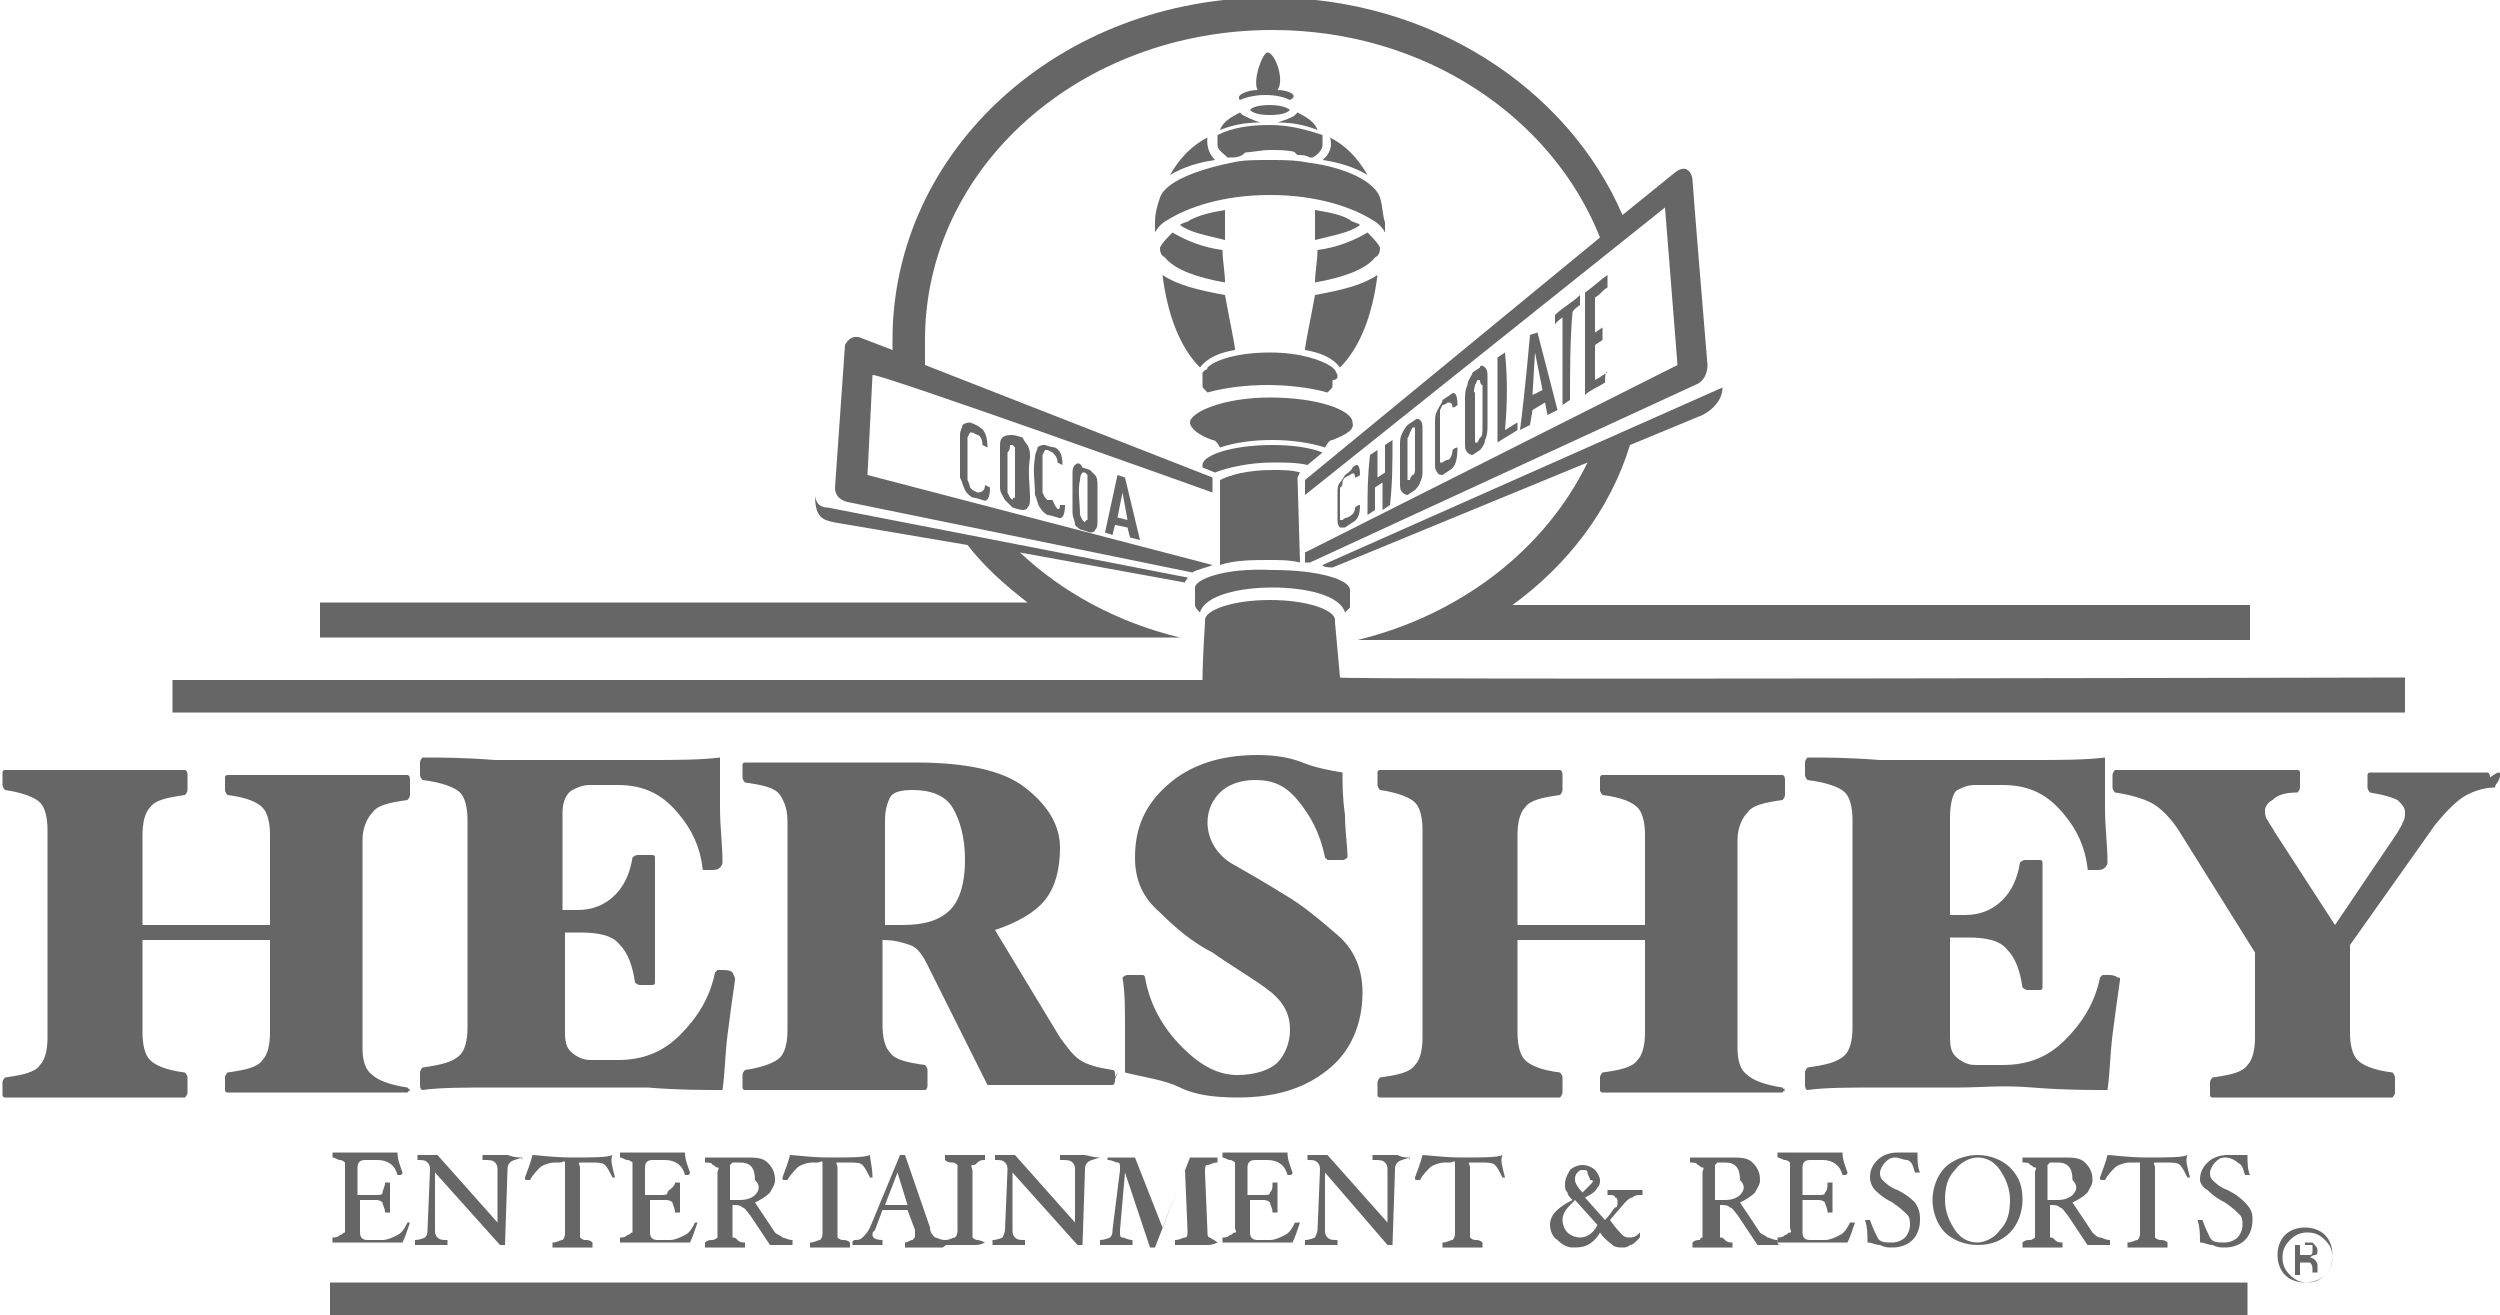 <svg version="1.1" id="Layer_1" xmlns="http://www.w3.org/2000/svg" x="0" y="0" viewBox="0 0 100 52.6" xml:space="preserve"><style>.st0{fill:#666}</style><path class="st0" d="M16.4 43.2v.3c0 .1-.1.2-.1.2H9.1s-.1 0-.1-.1v-.5c0-.1.1-.2.1-.2.7-.1 1.2-.2 1.4-.5.2-.2.3-.6.3-1.1v-3.7H5.7v3.7c0 .5.1.9.3 1.1.2.2.6.4 1.4.5 0 0 .1.1.1.2v.6c0 .1-.1.2-.1.2H.2s-.1 0-.1-.1v-.5c0-.1.1-.2.1-.2.7-.1 1.2-.2 1.4-.5.2-.2.3-.6.3-1.1v-8.3c0-.5-.1-.9-.3-1.1-.2-.2-.7-.4-1.4-.5 0 0-.1-.1-.1-.2v-.5c0-.1.1-.1.1-.1h7.2s.1 0 .1.2v.6c0 .1-.1.2-.1.2-.7.1-1.2.2-1.4.5-.2.2-.3.6-.3 1.1V37h5.1v-3.6c0-.5-.1-.9-.3-1.1-.2-.2-.6-.4-1.4-.5 0 0-.1-.1-.1-.2v-.5c0-.1.1-.1.1-.1h7.2s.1 0 .1.2v.6c0 .1-.1.2-.1.2-.7.1-1.2.2-1.4.5-.2.2-.4.6-.4 1.1v8.3c0 .5.1.9.4 1.1.2.2.7.4 1.4.5 0 0 .1.1.1.2v-.5zm13-4c-.1.7-.2 1.4-.3 2.2-.1.8-.1 1.5-.2 2.2-.8 0-1.8 0-3-.1h-6c-1.3 0-2.3 0-3 .1 0 0-.1 0-.1-.2v-.5c0-.1.1-.2.1-.2.7-.1 1.2-.2 1.5-.5.2-.2.3-.6.3-1.1v-8.3c0-.5-.1-.9-.3-1.1-.2-.2-.7-.4-1.5-.5 0 0-.1-.1-.1-.2v-.5c0-.1.1-.2.1-.2.7 0 1.6 0 2.9.1h6c1.2 0 2.2 0 3-.1v2c0 .8.1 1.5.1 2.2 0 0 0 .1-.1.2s-.2.1-.4.1h-.2c-.1 0-.1 0-.1-.1-.1-.8-.4-1.5-1-2.2s-1.3-1.1-2.4-1.1h-1.1c-.3 0-.5.1-.7.2-.2.1-.4.4-.4.9v3.9h.6c.6 0 1.1-.2 1.5-.6s.6-.9.7-1.5c0 0 .1-.1.2-.1h.6c.1 0 .1.1.1.1v5s0 .1-.1.1h-.5c-.1 0-.2-.1-.2-.1-.1-.7-.3-1.2-.6-1.5-.3-.4-.9-.5-1.6-.5h-.6v4c0 .5.1.7.4.9s.5.2.7.2h1c1 0 1.8-.3 2.5-1s1.2-1.5 1.4-2.5l.1-.1h.2c.1 0 .3 0 .4.1.1.2.1.2.1.3zm8.6-2.8c-.4.4-1 .6-1.9.6h-.7v-4.2c0-.4.1-.7.2-.9.1-.2.4-.3.9-.3.7 0 1.3.2 1.6.7s.5 1.2.5 2.1c0 .9-.2 1.6-.6 2zm6.6 6.6c0-.1 0-.2-.1-.2-.6-.1-1-.2-1.3-.4s-.5-.5-.8-.9l-2.6-4.3c.9-.3 1.6-.7 2-1.2s.6-1.2.6-2.1c0-.9-.5-1.7-1.4-2.4s-2.4-1-4.4-1h-6.8s-.1 0-.1.1v.5c0 .1.1.2.1.2.7.1 1.2.2 1.4.5s.3.6.3 1.1v8.3c0 .5-.1.9-.3 1.1-.2.2-.7.4-1.4.5 0 0-.1.1-.1.2v.5c0 .1.1.1.1.1H37s.1 0 .1-.2v-.6c0-.1-.1-.2-.1-.2-.7-.1-1.2-.2-1.4-.5-.2-.2-.3-.6-.3-1.1v-3.4c.5 0 .8.1 1.1.2s.5.4.7.8l2.4 4.8h5s.1 0 .1-.2c0-.1.1-.2.1-.3-.1.2-.1.2-.1.1zm6.8-7.2c.7.4 1.4 1 2.1 1.6.7.6 1 1.4 1 2.3 0 1.3-.5 2.4-1.4 3.1-1 .8-2.2 1.1-3.6 1.1-.9 0-1.7-.1-2.3-.4s-1.4-.4-2.2-.6v-1.8c0-.8 0-1.4-.1-2 0 0 .1-.1.2-.1h.6c.1 0 .1.1.1.1.2 1.1.7 2 1.5 2.8s1.5 1.1 2.2 1.1 1.3-.2 1.6-.5.5-.8.5-1.3c0-.7-.3-1.2-1-1.7s-1.4-.9-2.1-1.4c-.8-.4-1.5-1-2.1-1.6-.7-.6-1-1.3-1-2.2 0-1.2.4-2.1 1.3-2.9.9-.8 2.1-1.2 3.6-1.2.7 0 1.3.1 1.8.3s1 .3 1.6.4c0 .5 0 1 .1 1.7 0 .7.1 1.2.1 1.7 0 0-.1.1-.2.1h-.6l-.1-.1c-.2-1-.6-1.7-1.1-2.3s-1-.8-1.7-.8c-.6 0-1.1.2-1.4.5-.3.3-.5.7-.5 1.2 0 .6.3 1.2.9 1.6.7.4 1.4.8 2.2 1.3zm20 7.4v.3c0 .1-.1.2-.1.2h-7.2s-.1 0-.1-.1v-.5c0-.1.1-.2.1-.2.7-.1 1.2-.2 1.4-.5.2-.2.3-.6.3-1.1v-3.7h-5.1v3.7c0 .5.1.9.3 1.1.2.2.6.4 1.4.5 0 0 .1.1.1.2v.6c0 .1-.1.2-.1.2h-7.2s-.1 0-.1-.1v-.5c0-.1.1-.2.1-.2.7-.1 1.2-.2 1.4-.5.2-.2.3-.6.3-1.1v-8.3c0-.5-.1-.9-.3-1.1-.2-.2-.7-.4-1.4-.5 0 0-.1-.1-.1-.2v-.5c0-.1.1-.1.1-.1h7.2s.1 0 .1.2v.6c0 .1-.1.2-.1.2-.7.1-1.2.2-1.4.5-.2.2-.3.6-.3 1.1V37h5.1v-3.6c0-.5-.1-.9-.3-1.1-.2-.2-.6-.4-1.4-.5 0 0-.1-.1-.1-.2v-.5c0-.1.1-.1.1-.1h7.2s.1 0 .1.2v.6c0 .1-.1.2-.1.2-.7.1-1.2.2-1.4.5-.2.2-.4.6-.4 1.1v8.3c0 .5.1.9.4 1.1.2.2.7.4 1.4.5 0 0 .1.1.1.2v-.5zm13.4-4c-.1.7-.2 1.4-.3 2.2-.1.8-.1 1.5-.2 2.2-.8 0-1.8 0-3-.1s-2.1 0-2.9 0h-3.1c-1.3 0-2.3 0-3 .1 0 0-.1 0-.1-.2v-.5c0-.1.1-.2.1-.2.7-.1 1.2-.2 1.5-.5.2-.2.3-.6.3-1.1v-8.3c0-.5-.1-.9-.3-1.1-.2-.2-.7-.4-1.5-.5 0 0-.1-.1-.1-.2v-.5c0-.1.1-.2.1-.2.7 0 1.6 0 2.9.1h6c1.2 0 2.2 0 3-.1v2c0 .8.1 1.5.1 2.2 0 0 0 .1-.1.2s-.2.1-.4.1h-.2c-.1 0-.1 0-.1-.1-.1-.8-.4-1.5-1-2.2s-1.3-1.1-2.4-1.1H79c-.3 0-.5.1-.7.2s-.3.6-.3 1.1v3.9h.6c.6 0 1.1-.2 1.5-.6s.6-.9.7-1.5c0 0 .1-.1.2-.1h.6c.1 0 .1.1.1.1v5s0 .1-.1.1h-.5c-.1 0-.2-.1-.2-.1-.1-.7-.3-1.2-.6-1.5-.3-.4-.9-.5-1.6-.5H78v4c0 .5.1.7.4.9s.5.2.7.2h1c1 0 1.8-.3 2.5-1s1.2-1.5 1.4-2.5l.1-.1h.2c.1 0 .3 0 .4.1.1 0 .1 0 .1.1zM100 31c0 .1 0 .1-.1.3-.1.1-.1.2-.1.2-.5 0-1 .2-1.3.4s-.7.6-1.1 1.1L94 37.8v3.5c0 .5.1.9.3 1.1.2.2.6.4 1.4.5 0 0 .1.1.1.2v.6c0 .1-.1.2-.1.2h-7.2s-.1 0-.1-.1v-.5c0-.1.1-.2.1-.2.7-.1 1.2-.2 1.4-.5.2-.2.3-.6.3-1.1v-3.4l-3-4.8c-.3-.5-.7-.9-1-1.1-.3-.2-.9-.4-1.6-.5 0 0-.1-.1-.1-.2V31c0-.1.1-.2.1-.2h7.3s.1 0 .1.1v.6c0 .1-.1.2-.1.2-.5 0-.8.1-1 .3-.2.1-.3.3-.3.4 0 .1 0 .3.1.4.1.2.2.3.3.5l2.4 3.7 2.5-3.7c.1-.2.2-.3.2-.4.1-.1.1-.3.1-.4 0-.2-.1-.3-.3-.5-.2-.1-.5-.2-1.1-.3 0 0-.1-.1-.1-.2V31c0-.1.1-.1.1-.1h4.7s.1 0 .1.2c.4-.3.4-.2.4-.1zM54.2 20.3s.1-.1.2-.1c0 .4-.1.6-.3.7l-.3.2h-.2c-.1-.1-.1-.2-.1-.3v-1.1c0-.1 0-.3.1-.4s.2-.3.2-.3.3-.2.3-.3c.2-.2.3-.1.3.3 0 0-.1.1-.2.1 0-.2-.1-.2-.2-.1l-.2.1s-.1.1-.1.2c0 0 0 .2-.1.2v1.3h.1s.1-.1.2-.1c.2-.1.3-.2.3-.4zm.8.1l-.3.2c0-.9 0-1.5.1-2.4l.3-.2v1.1l.3-.2v-1.1l.3-.2c0 .9 0 1.7-.1 2.6l-.3.2v-1.1l-.3.2v.9zm1.4-3.1l.1-.2h.1v1.7s0 .2-.1.2c0 0-.1.1-.1.2h-.1v-1.7c0 .1.1-.2.1-.2zm-.3 0c-.1.2-.1.3-.1.5v1.5c0 .2 0 .3.1.4s.2.1.2.1l.3-.2s.2-.2.2-.3c.1-.2.1-.3.1-.5v-1.6c0-.2 0-.3-.1-.4s-.2 0-.2 0l-.3.2s-.1.1-.2.3zm2 .7s.1-.1.2-.1c0 .5-.1.8-.3.9l-.3.2s-.2 0-.2-.1c-.1-.1-.1-.2-.1-.4v-1.6c0-.2 0-.3.1-.5s.2-.3.2-.4l.3-.2c.2-.2.3 0 .3.4 0 0-.1.1-.2.1 0-.2-.1-.2-.2-.2 0 0-.1.1-.2.1l-.1.2v2.1h.1s.1-.1.2-.1.2-.2.2-.4zm.9-2.6l.1-.2h.1s0 .2.1.2v1.8s0 .3-.1.3l-.1.2H59v-2c-.1 0 0-.2 0-.3zm-.3 0c-.1.2-.1.4-.1.6v1.7c0 .2 0 .3.1.4s.2.1.2.1l.3-.2s.2-.2.2-.4c.1-.2.1-.4.1-.6v-1.9c0-.2 0-.3-.1-.4s-.2-.1-.2 0l-.3.2c0 .1-.2.3-.2.5zm2 1.8c-.3.2-.5.3-.8.5v-3.4l.3-.2c.1 1 .1 2 0 3.1.2-.1.3-.2.5-.3v.3zm2.1-1.2l-.3.2v-3.5s-.3.2-.3.3v-.4c.3-.3.7-.5 1-.8v.4s-.3.2-.3.3c-.1 1.1-.1 2.4-.1 3.5zm1.4-.7c-.3.2-.6.3-.8.5v-4.1c.3-.2.6-.5.9-.7v.5c-.2.1-.3.3-.5.4v1.4l.3-.2v.5l-.3.2v1.4c.2-.1.3-.2.5-.3-.1-.1-.1.3-.1.4zm-24.8 4.1l.2.1c0 .4-.1.6-.3.5 0 0-.3-.1-.4-.1 0 0-.2-.1-.3-.3-.1-.2-.1-.3-.2-.5v-1.7c0-.2.1-.3.1-.4.1-.1.3-.1.3-.1s.3.1.4.2c.2.1.3.4.3.8l-.2-.1c0-.2-.1-.4-.2-.4l-.2-.1h-.1l-.1.2v1.7s.1.2.1.3l.1.1.2.1c.2 0 .3-.1.3-.3zm1-1.6h.1l.1.1v2s-.1 0-.1.1l-.1-.1-.1-.2v-1.6c.1-.1.1-.2.1-.3zm-.3-.3c-.1.1-.1.2-.1.4v1.6c0 .2.1.3.2.5l.3.3s.3.1.4.1c0 0 .2 0 .2-.1.1-.1.1-.2.1-.4 0-.5-.1-1 0-1.6 0-.2 0-.3-.1-.5-.1-.1-.2-.3-.2-.3s-.3-.1-.4-.1c-.1 0-.3 0-.4.1zm2.3 2.7h.2c0 .4-.1.6-.3.5 0 0-.3-.1-.4-.1 0 0-.2-.1-.3-.3-.1-.1-.1-.3-.2-.5 0-.5-.1-1 0-1.5 0-.2.1-.3.1-.4.1-.1.2-.1.3-.1 0 0 .3.1.4.1.2.1.3.3.3.7l-.2-.1c0-.2-.1-.3-.2-.4l-.2-.1h-.1l-.1.2v1.5l.1.2.1.1h.2c.2.5.3.4.3.2zm.9-1.3h.1l.1.1v1.8s-.1 0-.1.1l-.1-.1-.1-.2c0-.5-.1-1 0-1.4 0-.2.1-.3.1-.3zm-.3-.3c-.1.1-.1.2-.1.4v1.5c0 .2.1.3.1.5.1.1.2.2.3.2l.3.1s.2 0 .2-.1c.1-.1.1-.2.1-.4v-1.4c0-.1 0-.3-.1-.4l-.2-.2-.3-.1c-.1-.2-.2-.2-.3-.1zm4.6 4.5c0 .1 0 0 0 0zm.7-17.6c-.6.3-1.1.8-1.5 1.5.5-.3 1.1-.5 1.8-.6-.4-.4-.3-.9-.3-.9zm1.1 8.5c0-.2-.2-1.1-.4-2.2-1.1-.2-1.9-.4-2.5-.8.2 1.6.7 2.9 1.5 3.7.3-.4.8-.6 1.4-.7zm-1.8-5.2c-.1.1-.3.1-.4.2.4.3 1 .4 1.8.6V8.4c-.6.1-1 .2-1.4.4zm2.1-4.2l-.1-.1c-.4.2-.7.4-.8.7.5-.2 1-.3 1.6-.3-.3-.1-.5-.2-.7-.3zm-.7 6.7c0-.4-.1-.9-.1-1.3-.8-.1-1.5-.4-2-.7-.2.2-.4.4-.5.6 0 .1 0 .3.2.4.4.5 1.3.8 2.4 1zm3.2 2.7c0-.2.2-1.1.4-2.2 1.1-.2 1.9-.4 2.5-.8-.2 1.6-.7 2.9-1.5 3.7-.3-.4-.8-.6-1.4-.7zM54 8.8c.1.1.3.1.4.2-.4.3-1 .4-1.8.6V8.4c.6.1 1.1.2 1.4.4zm-1.4 2.5c0-.4.1-.9.1-1.3.8-.1 1.5-.4 2-.7.2.2.4.4.5.6 0 .1 0 .3-.2.4-.4.5-1.3.8-2.4 1zm-5.9-2.4h-.1zm6.8 6.1l-.1-.2-.1-.1c-.4-.3-1.3-.6-2.5-.6-1.3 0-2.2.3-2.5.6 0 0 0 .1-.1.1l-.1.1v.5c0 .1 0 .1.1.2l.1.1c.7-.2 1.6-.3 2.4-.3s1.7.1 2.4.3l.1-.1c.1-.1.1-.1.1-.2v-.2c.2 0 .2-.1.2-.2zm-4.7 2.9c.6-.2 1.3-.3 2.1-.3.7 0 1.5.1 2.1.3.1-.2.2-.3.3-.3.5-.2.9-.4.8-.7 0-.5-1.4-1-3.3-1s-3.2.6-3.2 1c0 .2.3.5.9.7.1 0 .2.1.3.3z"/><path class="st0" d="M50.9 18.5c.5 0 1 0 1.4.1l.6-.5c-.5-.2-1.2-.3-2-.3-1.6 0-2.8.4-2.8.8v.1l.5.2c.5-.2 1.4-.4 2.3-.4zm1.1.4c-.3-.1-.7-.1-1.1-.1-1 0-1.7.2-2.1.4v3.4c.6-.2 1.3-.2 2-.2.4 0 .8 0 1.2.1l-.1-3.4.1-.2zm-4.2 4.6v.7c0 .1.1.2.2.3.2-.7 1.6-1 2.9-1 1.3 0 2.7.3 2.9 1l.2-.2v-.7c0-.4-1.2-.8-3.1-.8-2-.1-3.1.4-3.1.7zm3-17.1c.5 0 1 0 1.5.1 1.6.2 2.7.8 2.9 1.4.1.3.1.7.2 1v.4c-.1-.2-.3-.4-.5-.5-.8-.5-2.2-1-4.1-1-1.9 0-3.3.5-4.1 1-.2.1-.4.3-.5.5v-.4c0-.4.1-.7.2-1 .2-.6 1.4-1.1 2.9-1.4.4-.1.9-.1 1.5-.1z"/><path class="st0" d="M53.6 27.1l-.2-2.2v-.1c0-.4-1.1-.8-2.6-.8s-2.6.4-2.6.8v.1s-.1 1.5-.1 2.3H6.9v1.3h89.3v-1.4s-42.6.1-42.6 0zM13.2 51.3h76.7v1.3H13.2z"/><path class="st0" d="M60.5 24.2c2.2-1.6 3.9-3.8 4.7-6.4l2.9-1.2c.4-.2.8-.6.8-1.1l-16 7.1c0 .1.4.1.4.1l10.2-4.2c-1.7 3.5-5.1 6.1-9.2 7.1H90v-1.4H60.5zm-27.9-4.4c0 .9.3 1 .8 1.1l5.3.9c.7.9 1.5 1.6 2.4 2.3H12.8v1.4h34.4c-2.5-.6-4.7-1.8-6.4-3.4l6.6 1.2c0-.1.1-.1.1-.2l-14.4-2.8c-.5 0-.5-.5-.5-.5zm35.7-5.2s-.6-7.2-.6-7.4-.2-.7-.7-.3l-2.1 1.7C62.7 3.5 57.2-.1 50.8-.1 42.4-.1 35.7 6 35.7 13.6v.4l-1.3-.5c-.3-.1-.5.1-.6.3l-.4 5.7c0 .1 0 .5.6.6l13.7 2.8c.1-.1.6-.2.8-.3L34.7 19l.2-4c.2-.1 13.6 4.7 13.6 4.7v-.6L37 14.6v-1c0-6.9 6.2-12.4 13.9-12.4C57 1.2 62.1 4.7 64 9.5l-11.8 9.7v.6L66.6 8.3l.5 6.3-14.9 7.5v.4h.2l15.4-7.1c.3-.1.5-.4.5-.8zM16.4 48.9c-.1.3-.2.6-.3.8h-2.8v-.2c.1 0 .2 0 .3-.1.1 0 .1-.1.2-.1v-2.8s-.1-.1-.2-.1-.2-.1-.3-.1v-.2h2.6c0 .3.1.5.2.8 0 0 0 .1-.1.1h-.1c-.1-.4-.4-.6-.8-.6h-.5c-.2 0-.3.1-.3.3v1.1h.7c.2 0 .3 0 .3-.1s.1-.2.1-.4h.2v1.2h-.2c0-.2-.1-.3-.1-.4-.1-.1-.2-.1-.3-.1h-.6v1.3c0 .2.1.3.3.3h.6c.2 0 .4-.1.6-.2.2-.1.3-.3.4-.5h.1c-.1 0-.1 0 0 0zm4.5-2.6c0 .1-.1.1 0 0-.3.1-.4.1-.5.2-.1.1-.1.2-.1.3l-.1 3H20l-2.6-2.9v2.3c0 .1 0 .2.1.3s.2.1.4.1v.2h-1.3v-.2c.2 0 .4-.1.4-.1.1-.1.1-.2.1-.3l.1-2.4c0-.1 0-.2-.1-.3s-.2-.1-.4-.1v-.2h.8l2.4 2.7v-2.1c0-.1 0-.2-.1-.3s-.2-.1-.5-.1v-.2h1c.3.1.4.1.6.1-.1 0 0 0 0 0zm3.7.8s-.1 0 0 0h-.1c-.1-.2-.2-.4-.3-.5s-.3-.1-.6-.1h-.4c-.1 0 0 .1 0 .2v2.8s.1.1.2.1.2 0 .3.1v.2h-1.6v-.2c.2 0 .3-.1.4-.1.1-.1.1-.2.1-.3v-2.8c0-.1-.1 0-.2 0h-.2c-.2 0-.5.1-.6.2s-.3.3-.4.5h-.1c-.1 0-.1 0-.1-.1.1-.3.2-.5.3-.9.2 0 .8.1 1.6.1s1.4 0 1.6-.1c-.1.2 0 .5.1.9zm3.3 1.8c-.1.3-.2.6-.3.8h-2.8v-.2c.1 0 .2 0 .3-.1.1 0 .1-.1.2-.1v-2.8s-.1-.1-.2-.1-.2-.1-.3-.1v-.2h2.6c0 .3.1.5.2.8 0 0 0 .1-.1.1h-.1c-.1-.4-.4-.6-.8-.6h-.5c-.2 0-.3.1-.3.3v1.1h.6c.2 0 .3 0 .3-.1s.3-.2.3-.4h.2v1.2H27c0-.2-.1-.3-.1-.4-.1-.1-.2-.1-.3-.1H26v1.3c0 .2.1.3.3.3h.5c.2 0 .4-.1.6-.2.2-.1.3-.3.4-.5h.1c-.1 0-.1 0 0 0zm2.3-1.1c-.1.1-.3.2-.6.2h-.4v-1.4l.1-.1h.3c.4 0 .6.2.6.7.2.2.2.4 0 .6zm1.5 1.8c-.2 0-.3-.1-.4-.1-.1-.1-.2-.1-.3-.2l-.8-1.2c.2-.1.4-.2.6-.4.1-.2.2-.3.2-.5 0-.3-.1-.5-.3-.7-.2-.2-.5-.2-.9-.2h-1.6v.2c.1 0 .3 0 .3.1.1 0 .1.1.2.1s0 .1 0 .2v2.6s-.1.1-.2.1-.2 0-.3.1v.2h1.6v-.2c-.1 0-.2 0-.3-.1s-.1-.1-.2-.1v-1.3c.2 0 .3 0 .4.1.1 0 .2.2.3.3l.8 1.2h.9v-.2c0 .1 0 0 0 0zm3.2-2.5h-.1c-.1-.2-.2-.4-.3-.5s-.3-.1-.6-.1h-.4c-.1 0 0 .1 0 .2v2.8s.1.1.2.1.2 0 .3.1v.2h-1.6v-.2c.2 0 .3-.1.4-.1.1-.1.1-.2.1-.3v-2.8c0-.1-.1 0-.2 0h-.2c-.2 0-.5.1-.6.2s-.3.3-.4.5h-.1c-.1 0-.1 0-.1-.1.1-.3.2-.5.3-.9.2 0 .8.1 1.6.1s1.4 0 1.6-.1c0 .2.1.5.1.9zm1-.2l.4 1.3h-.9l.5-1.3zm1.9 2.7c-.2 0-.3-.1-.4-.1-.1-.1-.2-.2-.2-.4l-1-2.9H36l-1.2 2.9c-.1.2-.2.3-.3.4s-.2.1-.3.1c0 0-.1 0-.1.1v.1h1.2v-.2c-.3 0-.4-.1-.4-.2s0-.1.1-.2l.3-.8h1l.3.8v.2c0 .1 0 .1-.1.2-.1 0-.2.1-.3.1v.2h1.5c.2-.1.2-.2.1-.3.1.1.1 0 0 0z"/><path class="st0" d="M39.4 49.7s0 .1 0 0c-.2.1-.3.1-.4.1h-1.2v-.2c.2 0 .3-.1.4-.1.1-.1.1-.2.1-.3v-2.6s-.1-.1-.2-.1-.2 0-.3-.1v-.2h1.6v.2c-.1 0-.2 0-.3.1s-.1.1-.2.1 0 .1 0 .3v2.6s.1.1.2.1c0 0 .1 0 .3.1 0-.1 0 0 0 0zm4.6-3.4c0 .1 0 .1 0 0-.3.1-.4.1-.5.2-.1.1-.1.2-.1.3l-.1 3h-.2l-2.6-2.9v2.3c0 .1 0 .2.1.3s.2.1.4.1v.2h-1.3v-.2c.2 0 .4-.1.4-.1s.1-.2.1-.3l.1-2.4c0-.1 0-.2-.1-.3s-.2-.1-.4-.1v-.2h.8l2.4 2.7v-2.1c0-.1 0-.2-.1-.3s-.2-.1-.5-.1v-.2h1c.4.1.5.1.6.1zm4.7 3.4s0 .1 0 0c-.2.1-.3.1-.5.1H47v-.2c.2 0 .3-.1.4-.1.1 0 .1-.1.1-.3l-.1-2.4-1.2 3.1H46l-1-3-.2 2.3v.1c0 .1 0 .2.1.2s.2.1.4.1v.2H44v-.2c.2 0 .4-.1.4-.1.1-.1.1-.2.1-.3l.3-2.4v-.1c0-.1 0-.2-.1-.2s-.2-.1-.4-.1v-.1h1.1l1.1 2.8 1.1-2.8h1.1v.2c-.2 0-.3.1-.4.1-.1 0-.1.1-.1.3l.1 2.4c0 .1 0 .2.1.2 0 0 .1.1.2.1-.1 0 0 0 .1.1 0-.1 0 0 0 0zm3.3-.8c-.1.3-.2.6-.3.8h-2.8v-.2c.1 0 .2 0 .3-.1.1 0 .1-.1.2-.1s0-.1 0-.2v-2.6s-.1-.1-.2-.1-.2-.1-.3-.1v-.2h2.6c0 .3.1.5.2.8 0 0 0 .1-.1.1h-.1c-.1-.4-.4-.6-.8-.6h-.5c-.2 0-.3.1-.3.3v1.1h.6c.2 0 .3 0 .3-.1.1-.1.1-.2.1-.4h.2v1.2h-.2c0-.2-.1-.3-.1-.4-.1-.1-.2-.1-.3-.1H50v1.3c0 .2.1.3.3.3h.5c.2 0 .4-.1.6-.2.2-.1.3-.3.4-.5h.2c-.1 0-.1 0 0 0zm4.4-2.6c0 .1-.1.1 0 0-.3.1-.4.1-.5.2s-.1.2-.1.3l-.1 3h-.2L53 46.9v2.3c0 .1 0 .2.1.3s.2.1.4.1v.2h-1.3v-.2c.2 0 .4-.1.4-.1s.1-.2.1-.3l.1-2.4c0-.1 0-.2-.1-.3s-.2-.1-.4-.1v-.2h.8l2.4 2.7v-2.1c0-.1 0-.2-.1-.3s-.2-.1-.5-.1v-.2h1c.2.1.3.1.5.1-.1 0 0 0 0 0zm3.8.8s-.1 0 0 0h-.1c-.1-.2-.2-.4-.3-.5s-.3-.1-.6-.1h-.4c-.1 0 0 .1 0 .2v2.8s.1.1.2.1.2 0 .3.1v.2h-1.6v-.2c.2 0 .3-.1.4-.1.1-.1.1-.2.1-.3v-2.8c0-.1-.1 0-.2 0h-.2c-.2 0-.5.1-.6.2s-.3.3-.4.5h-.1c-.1 0-.1 0-.1-.1.1-.3.2-.5.3-.9.2 0 .8.1 1.6.1s1.4 0 1.6-.1c-.1.2 0 .5.1.9zm3.4.3l-.3.3c-.2-.2-.3-.4-.3-.5s0-.2.1-.3.1-.1.2-.1.2 0 .2.1.1.2.1.3c.2 0 .1.1 0 .2zm2.1.2h-1.4v.2c.2 0 .3 0 .3.1.1 0 .1.1.1.2s0 .2-.1.2c-.1.1-.2.3-.4.5l-.8-.9c.2-.1.4-.2.5-.4.1-.1.1-.2.1-.3s-.1-.3-.2-.4-.3-.2-.5-.2-.4.1-.5.2c-.1.2-.2.3-.2.6 0 .1 0 .2.1.3 0 .1.1.2.2.3-.6.3-.9.6-.9 1 0 .2.1.5.3.6.2.2.4.3.6.3.2 0 .4 0 .6-.1.2-.1.4-.3.5-.5.2.3.4.4.5.5s.3.1.4.1.2 0 .3-.1c.1 0 .2-.1.3-.2s.1-.1.1-.2v-.1c0-.1 0 0 0 0-.1.1-.2.2-.4.2-.1 0-.2 0-.3-.1-.1-.1-.3-.3-.5-.6l.6-.7c.1-.1.2-.2.3-.2.1-.1.2-.1.4-.1v-.2zm-2.5 1.9c-.2 0-.4-.1-.5-.2s-.2-.3-.2-.5c0-.3.2-.5.5-.8l.9 1c-.2.4-.5.5-.7.5zm6.4-1.7c-.1.1-.3.2-.6.2h-.4v-1.4l.1-.1h.3c.4 0 .6.2.6.7.2.2.2.4 0 .6zm1.5 1.8c-.2 0-.3-.1-.4-.1-.1-.1-.2-.1-.3-.2l-.8-1.2c.2-.1.4-.2.6-.4.1-.2.2-.3.2-.5 0-.3-.1-.5-.3-.7-.2-.2-.5-.2-.9-.2h-1.6v.2c.1 0 .3 0 .3.1.1 0 .1.1.2.1s0 .1 0 .2v2.6s-.1 0-.1.1c-.1 0-.2 0-.3.1v.2h1.6v-.2c-.1 0-.2 0-.3-.1s-.1-.1-.2-.1v-1.3c.2 0 .3 0 .4.1.1 0 .2.2.3.3l.8 1.2h.9c-.1 0-.1-.1-.1-.2 0 .1 0 0 0 0z"/><path class="st0" d="M74.2 48.9c-.1.3-.2.6-.3.8h-2.8v-.2c.1 0 .2 0 .3-.1.1 0 .1-.1.2-.1s0-.1 0-.2v-2.6s-.1-.1-.2-.1-.2-.1-.3-.1v-.2h2.6c0 .3.1.5.2.8 0 0 0 .1-.1.1h-.1c-.1-.4-.4-.6-.8-.6h-.5c-.2 0-.3.1-.3.3v1.1h.6c.2 0 .3 0 .3-.1.1-.1.1-.2.1-.4h.2v1.2h-.2c0-.2-.1-.3-.1-.4-.1-.1-.2-.1-.3-.1h-.6v1.3c0 .2.1.3.3.3h.6c.2 0 .4-.1.6-.2.2-.1.3-.3.4-.5h.2c-.1 0-.1 0 0 0zm2.6-.1c0 .3-.1.6-.3.8-.2.2-.5.3-.8.3-.2 0-.3 0-.5-.1-.2 0-.3-.1-.5-.1 0-.3 0-.6-.1-.9h.2c.1.3.2.5.3.7s.3.2.6.2c.2 0 .4-.1.5-.2s.2-.3.2-.5c0-.1 0-.3-.1-.4-.1-.1-.3-.3-.6-.5-.4-.2-.6-.4-.7-.5s-.2-.3-.2-.5c0-.3.1-.5.3-.7s.5-.3.8-.3h.8c0 .3 0 .6.1.8h-.2c-.1-.3-.1-.4-.3-.5-.2 0-.3-.1-.5-.1s-.3.1-.4.2-.2.3-.2.4c0 .1 0 .2.1.3s.3.3.6.4c.4.2.6.4.7.5.2.3.2.5.2.7zm3.2.4c-.2.3-.6.5-.9.5-.4 0-.7-.2-.9-.5-.2-.3-.4-.7-.4-1.2s.1-.9.4-1.2c.2-.3.6-.5.9-.5.4 0 .7.2.9.5s.4.7.4 1.2-.1.9-.4 1.2zm.4-2.5c-.3-.3-.8-.5-1.3-.5s-1 .2-1.3.5-.5.8-.5 1.3.2 1 .5 1.3.8.5 1.3.5c.6 0 1-.2 1.3-.5s.5-.8.5-1.3-.1-.9-.5-1.3zm2.5 1.1c-.1.1-.3.2-.6.2h-.4v-1.4l.1-.1h.3c.4 0 .6.2.6.7.2.2.2.4 0 .6zm1.5 1.8c-.2 0-.3-.1-.4-.1s-.2-.1-.3-.2l-.8-1.2c.2-.1.4-.2.6-.4.1-.2.2-.3.2-.5 0-.3-.1-.5-.3-.7-.2-.2-.5-.2-.9-.2h-1.6v.2c.1 0 .3 0 .3.1.1 0 .1.1.2.1s0 .1 0 .2v2.6s-.1.1-.2.1-.2 0-.3.1v.2h1.6v-.2c-.1 0-.2 0-.3-.1s-.1-.1-.2-.1v-1.3c.2 0 .3 0 .4.1.1 0 .2.2.3.3l.8 1.2h.9v-.2c0 .1 0 0 0 0zm3.2-2.5s-.1 0 0 0h-.1c-.1-.2-.2-.4-.3-.5-.1-.1-.3-.1-.6-.1h-.4c-.1 0 0 .1 0 .2v2.8s.1.1.2.1.2 0 .3.1v.2h-1.6v-.2c.2 0 .3-.1.4-.1.1-.1.1-.2.1-.3v-2.8h-.4c-.2 0-.5.1-.6.2s-.3.3-.4.5h-.1c-.1 0-.1 0-.1-.1.1-.3.2-.5.3-.9.2 0 .8.1 1.6.1s1.4 0 1.6-.1c-.1.2 0 .5.1.9zm2.5 1.7c0 .3-.1.6-.3.8-.2.2-.5.3-.8.3-.2 0-.3 0-.5-.1-.2 0-.3-.1-.5-.1 0-.3 0-.6-.1-.9h.2c.1.3.2.5.3.7s.3.2.6.2c.2 0 .4-.1.5-.2s.2-.3.2-.5c0-.1 0-.3-.1-.4s-.3-.3-.6-.5c-.4-.2-.6-.4-.7-.5-.2-.1-.3-.3-.3-.4 0-.3.1-.5.3-.7s.5-.3.8-.3h.8c0 .3 0 .6.1.8h-.2c-.1-.3-.1-.4-.3-.5-.1-.1-.3-.2-.5-.2s-.3.1-.4.2-.2.3-.2.4c0 .1 0 .2.1.3s.3.3.6.4c.4.2.6.4.7.5.3.3.3.5.3.7zM53.2 5.5c.6.3 1.1.8 1.5 1.5-.5-.3-1.1-.5-1.8-.6.5-.4.3-.9.3-.9zm-1.4-.9l.1-.1c.4.2.7.4.8.7-.5-.2-1-.3-1.6-.3.3-.1.6-.2.7-.3zm1.1.8c-.6-.2-1.3-.4-2.1-.4s-1.5.1-2.1.4v.4c0 .2.2.3.4.5h.1c.2 0 .3 0 .5-.1.3-.3.6-.5 1.1-.5.5 0 .8.2 1.1.5.2 0 .3 0 .5.1h.1c.2-.1.4-.3.4-.5v-.4zm-2.1-1.2c-.7 0-.8.2-.8.2.1.1.3.2.8.2s.7-.1.8-.2c0 0-.2-.2-.8-.2zm.3-.6c.3-.4-.1-1.5-.4-1.5-.2 0-.6 1.1-.4 1.5-.4 0-.9.2-.7.4.2-.1.6-.2 1-.2.5 0 .8.1 1 .2.4-.2-.1-.4-.5-.4z"/><path class="st0" d="M50.8 5.6c-.5 0-.8.2-1.1.5.4 0 .7-.1 1.1-.1.4 0 .7 0 1.1.1-.3-.3-.7-.5-1.1-.5zm-5.7 15.2l-.4-.1.2-1 .2 1.1zm-.4-1.8l-.5 2.3.3.1.1-.4.5.1.1.4.4.1-.6-2.5-.3-.1zm17-3.4l-.4.2.1-1.7.3 1.5zm-.5-2.2s-.2 2.3-.4 3.8l.4-.2.1-.6.5-.3.1.5.4-.2-.8-3.1-.3.1zM93 51c-.2.2-.5.3-.8.3s-.6-.1-.8-.3c-.2-.2-.3-.5-.3-.8s.1-.6.3-.8c.2-.2.5-.3.8-.3s.6.1.8.3c.2.2.3.5.3.8 0 .4-.1.6-.3.8zm-1.4-1.4c-.2.2-.3.4-.3.7s.1.5.3.7c.2.2.4.3.7.3s.5-.1.7-.3.3-.4.3-.7-.1-.5-.3-.7c-.2-.2-.4-.3-.7-.3s-.5.1-.7.3zm.6.1h.3c.1.1.2.2.2.3s0 .2-.1.2c0 0-.1 0-.2.1.1 0 .2.1.2.1s.1.1.1.2v.3h-.2v-.1c0-.1 0-.2-.1-.3H92v.5h-.2v-1.2h.4v-.1zm.3.1H92v.4h.4c.1 0 .1-.1.1-.2v-.2z"/></svg>